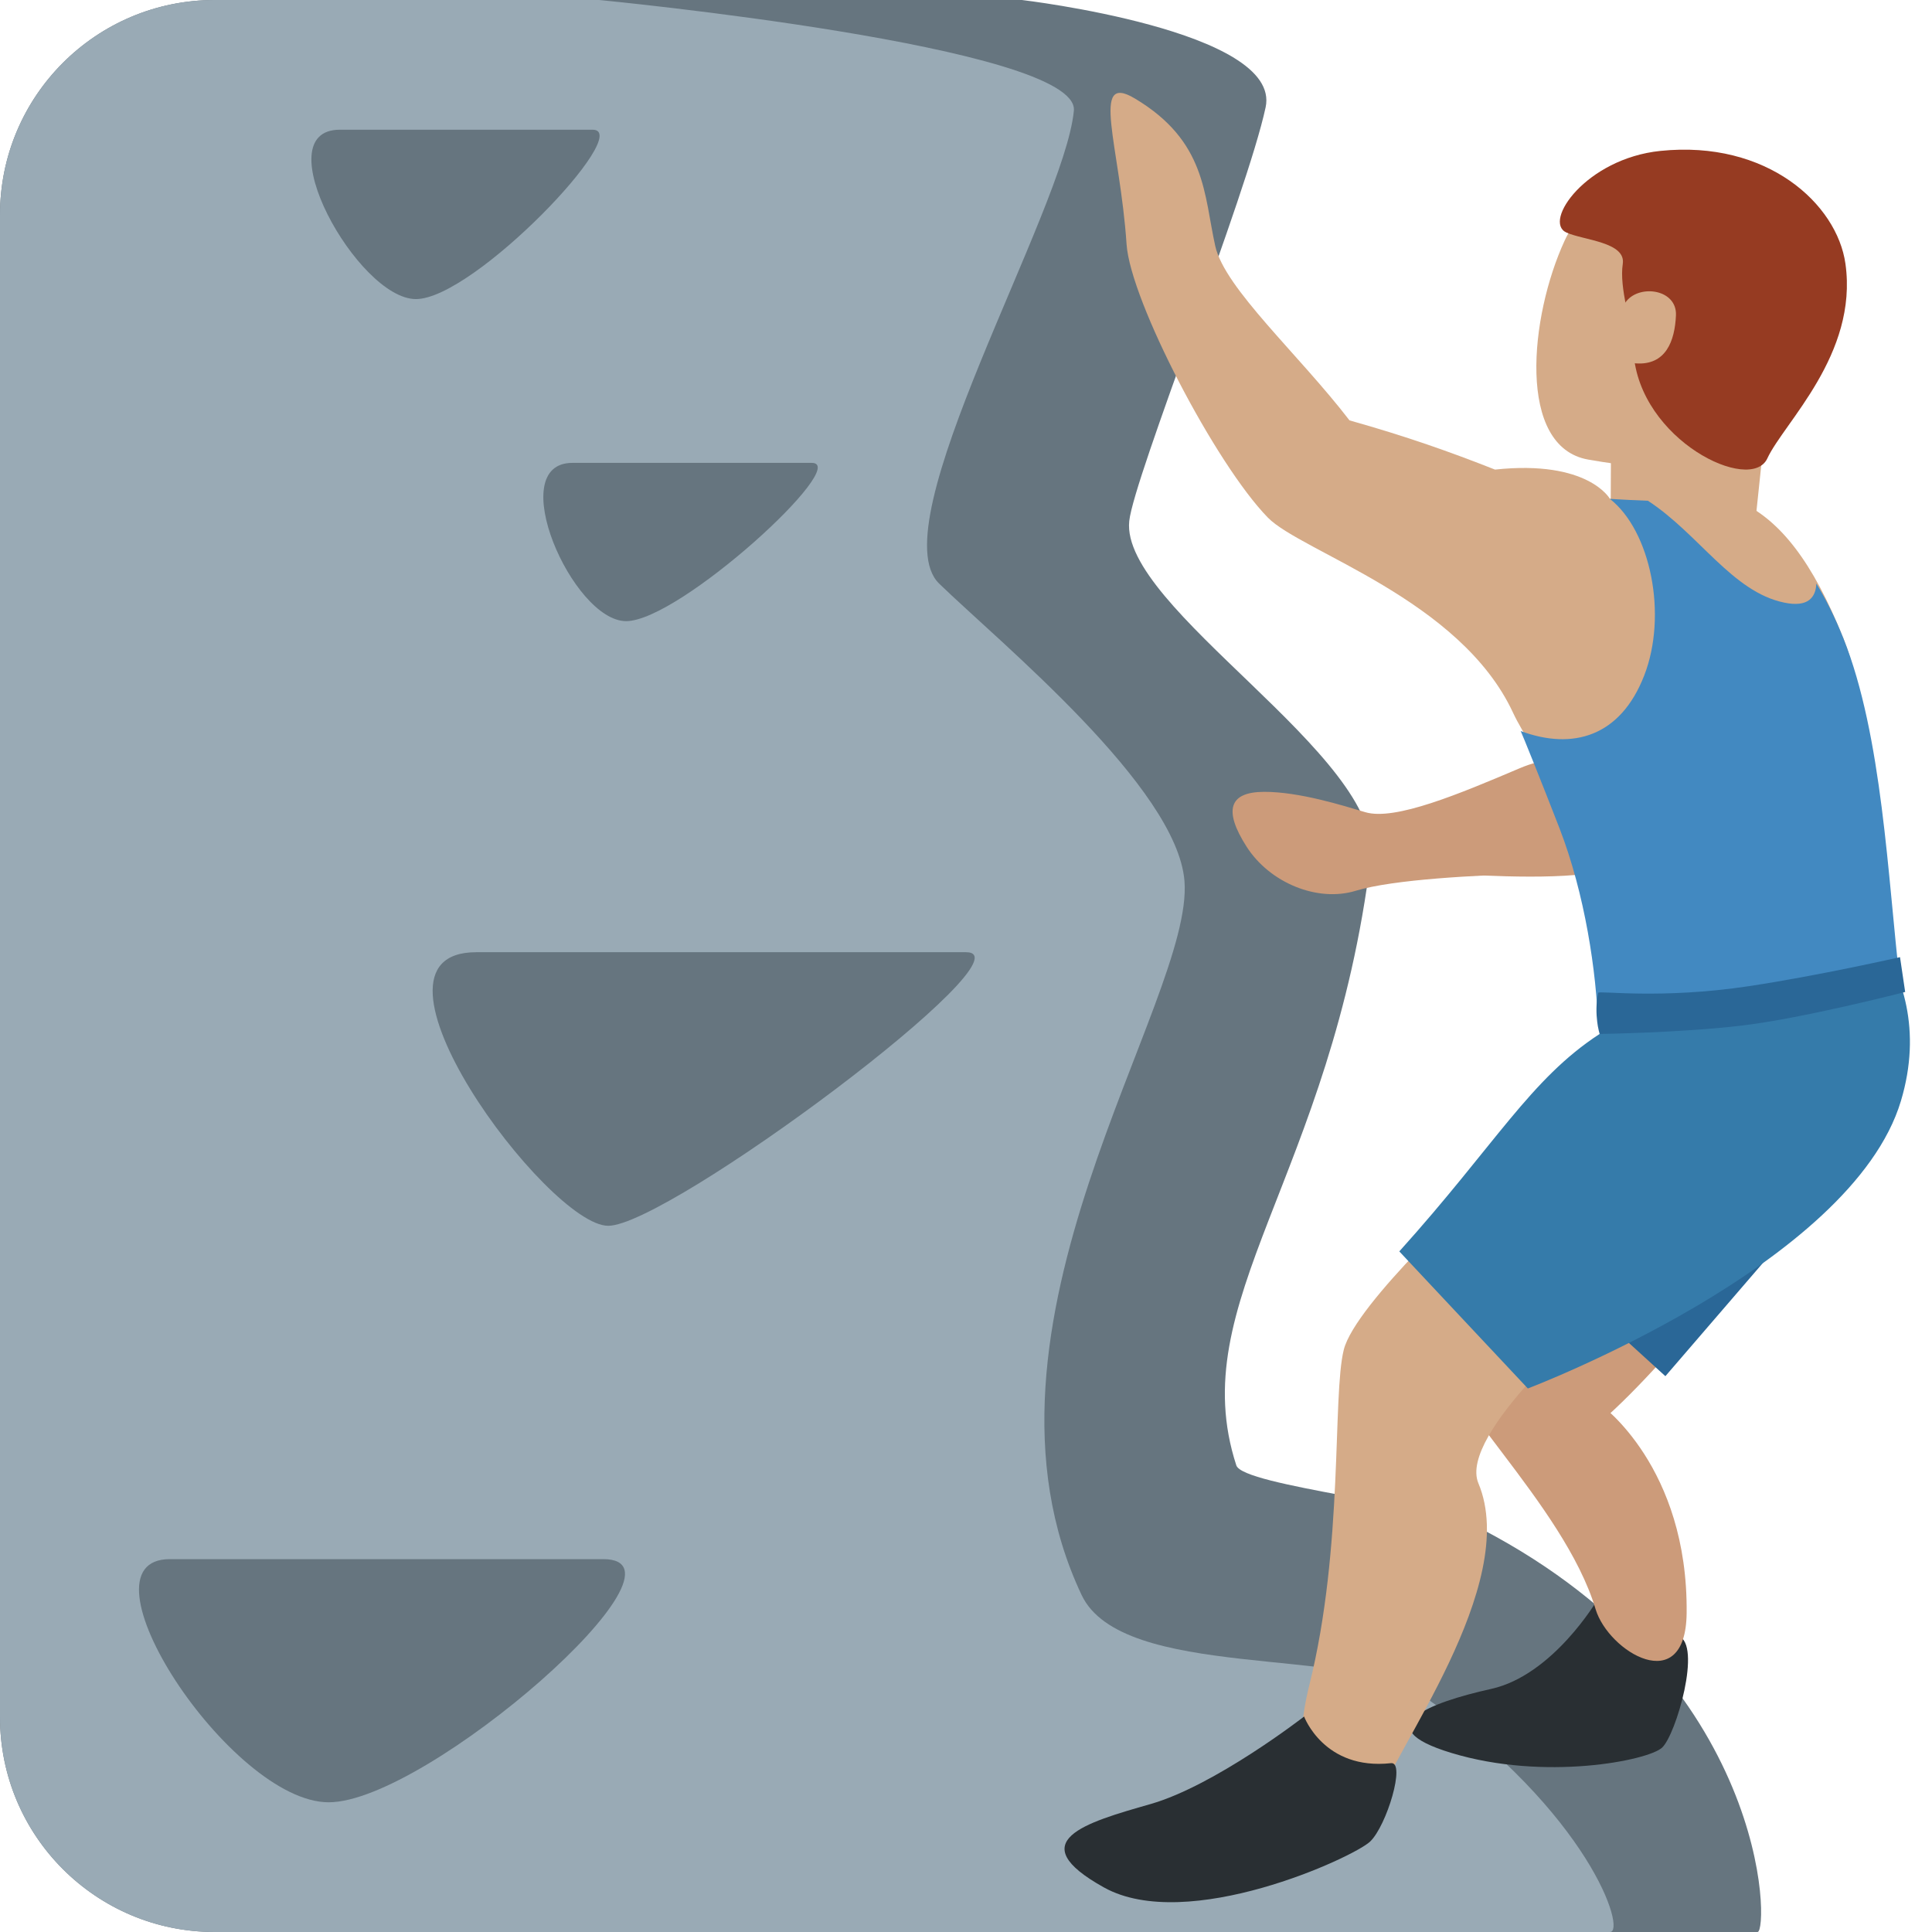 <?xml version="1.0" encoding="UTF-8" standalone="no"?><svg xmlns:dc="http://purl.org/dc/elements/1.1/" xmlns:cc="http://creativecommons.org/ns#" xmlns:rdf="http://www.w3.org/1999/02/22-rdf-syntax-ns#" xmlns:svg="http://www.w3.org/2000/svg" xmlns="http://www.w3.org/2000/svg" viewBox="0 0 45 45" style="enable-background:new 0 0 45 45;" xml:space="preserve" version="1.1" id="svg2"><defs id="defs6"><clipPath id="clipPath16" clipPathUnits="userSpaceOnUse"><path id="path18" d="M 0,36 36,36 36,0 0,0 0,36 Z"/></clipPath></defs><g transform="matrix(1.25,0,0,-1.25,0,45)" id="g10"><g id="g12"><g clip-path="url(#clipPath16)" id="g14"><g transform="translate(32.75,0)" id="g20"><path id="path22" style="fill:#66757f;fill-opacity:1;fill-rule:nonzero;stroke:none" d="m 0,0 -28.75,0 c -2.209,0 -4,1.791 -4,4 l 0,28 c 0,2.209 1.791,4 4,4 l 15.042,0 c 0,0 4.849,-0.569 4.541,-2 -0.351,-1.634 -2.454,-6.896 -2.541,-7.708 -0.174,-1.62 4.734,-4.394 4.5,-6.292 -0.734,-5.934 -3.5,-8.25 -2.505,-11.305 C -9.587,8.308 -6.034,7.977 -5.125,7.5 0.25,4.682 0.208,0 0,0"/></g><g transform="translate(30,0)" id="g24"><path id="path26" style="fill:#99aab5;fill-opacity:1;fill-rule:nonzero;stroke:none" d="m 0,0 -26,0 c -2.209,0 -4,1.791 -4,4 l 0,28 c 0,2.209 1.791,4 4,4 l 7.167,0 c 0,0 8.955,-0.862 8.843,-2.062 -0.174,-1.852 -3.64,-7.717 -2.51,-8.813 1.13,-1.096 4.432,-3.794 4.571,-5.542 C -7.75,17.339 -12.213,11.284 -9.846,6.28 -9.091,4.681 -4.785,5.323 -3.518,4.427 -0.356,2.193 0.304,0 0,0"/></g><g transform="translate(29.759,6.181)" id="g28"><path id="path30" style="fill:#292f33;fill-opacity:1;fill-rule:nonzero;stroke:none" d="M 0,0 C 0,0 0.404,-0.278 1.516,-0.666 1.959,-0.82 1.472,-2.506 1.211,-2.746 0.951,-2.986 -0.976,-3.373 -2.716,-2.844 -4.31,-2.36 -3.121,-1.906 -1.972,-1.651 -0.822,-1.396 0,0 0,0"/></g><g transform="translate(28.313,21.683)" id="g32"><path id="path34" style="fill:#cc9b7a;fill-opacity:1;fill-rule:nonzero;stroke:none" d="m 0,0 c -1.108,-0.471 -2.32,-0.982 -2.873,-0.817 -0.416,0.124 -1.235,0.382 -1.887,0.379 -0.651,-0.002 -0.759,-0.342 -0.325,-1.021 0.435,-0.679 1.324,-1.039 2.032,-0.823 0.708,0.216 2.276,0.291 3.233,0.317 C 1.137,-1.939 1.873,0.796 0,0"/></g><g transform="translate(27.85,21.386)" id="g36"><path id="path38" style="fill:#cc9b7a;fill-opacity:1;fill-rule:nonzero;stroke:none" d="M 0,0 C 0.484,0.258 1.333,0.391 1.333,0.391 L 2.262,2.662 4.743,1.026 c 0,0 -1.65,-1.933 -2.05,-2.355 C 2.293,-1.75 0.9,-1.746 -0.204,-1.7 -1.037,-1.664 -0.541,-0.288 0,0"/></g><g transform="translate(29.822,9.829)" id="g40"><path id="path42" style="fill:#cc9b7a;fill-opacity:1;fill-rule:nonzero;stroke:none" d="M 0,0 C 0,0 -2.739,1.872 -2.937,1.076 -3.136,0.28 -0.685,-1.832 -0.091,-3.812 0.149,-4.611 1.588,-5.475 1.606,-3.891 1.636,-1.156 0,0 0,0"/></g><g transform="translate(27.162,10.499)" id="g44"><path id="path46" style="fill:#cc9b7a;fill-opacity:1;fill-rule:nonzero;stroke:none" d="M 0,0 C 0,0 0.88,-1.752 1.766,-1.567 2.652,-1.383 4.985,1.438 5.687,2.508 6.388,3.578 6.105,6.179 4.519,4.925 2.932,3.67 0,0 0,0"/></g><g transform="translate(34.225,14.064)" id="g48"><path id="path50" style="fill:#2a6797;fill-opacity:1;fill-rule:nonzero;stroke:none" d="M 0,0 -6.368,-0.814 -3.193,-3.707 0,0 Z"/></g><g transform="translate(27.622,13.868)" id="g52"><path id="path54" style="fill:#d5ab88;fill-opacity:1;fill-rule:nonzero;stroke:none" d="m 0,0 c 0,0 -2.369,-2.157 -2.583,-3.02 -0.215,-0.862 0.003,-3.663 -0.642,-6.25 -0.644,-2.586 1.08,-3.016 1.294,-2.154 0.215,0.862 2.652,4.022 1.857,5.917 -0.385,0.916 2.231,3.138 2.231,3.138 L 0,0 Z"/></g><g transform="translate(29.807,16.734)" id="g56"><path id="path58" style="fill:#357baa;fill-opacity:1;fill-rule:nonzero;stroke:none" d="m 0,0 c -1.291,-0.84 -1.944,-2.066 -3.733,-4.052 0.355,-0.378 2.395,-2.554 2.395,-2.554 0,0 6.032,2.286 6.952,5.358 C 6.408,1.401 4.123,2.895 4.123,2.895 4.123,2.895 1.233,0.802 0,0"/></g><g transform="translate(32.932,28.407)" id="g60"><path id="path62" style="fill:#d5ab88;fill-opacity:1;fill-rule:nonzero;stroke:none" d="M 0,0 -0.245,-2.329 -2.919,-1.9 -2.91,0.122 0,0 Z"/></g><g transform="translate(33.434,28.33)" id="g64"><path id="path66" style="fill:#d5ab88;fill-opacity:1;fill-rule:nonzero;stroke:none" d="m 0,0 c -0.954,-1.243 -2.435,-1.138 -3.838,-0.894 -1.338,0.233 -1.093,2.671 -0.44,4.083 0.658,1.422 2.83,1.498 3.959,0.631 C 0.811,2.953 0.954,1.243 0,0"/></g><g transform="translate(25.146,28.167)" id="g68"><path id="path70" style="fill:#d5ab88;fill-opacity:1;fill-rule:nonzero;stroke:none" d="M 0,0 C -0.942,1.226 -2.325,2.46 -2.501,3.247 -2.715,4.203 -2.665,5.201 -4,5.998 -4.841,6.501 -4.277,5.116 -4.154,3.282 c 0.071,-1.056 1.664,-4.103 2.633,-5.094 0.623,-0.638 3.588,-1.519 4.57,-3.639 0.166,-0.358 0.605,-1.03 1.118,-1.841 0.849,-1.343 1.341,-2.469 0.658,-4.033 2.984,-0.155 5.318,1.114 5.318,1.114 -0.883,2.313 -0.212,4.329 -0.94,6.15 -1.149,2.879 -2.429,2.989 -4.35,2.598 0,0 -0.402,0.732 -2.142,0.546 C 1.871,-0.586 1.075,-0.303 0,0"/></g><g transform="translate(29.779,16.859)" id="g72"><path id="path74" style="fill:#4289c1;fill-opacity:1;fill-rule:nonzero;stroke:none" d="M 0,0 C 2.984,-0.155 5.625,0.824 5.625,0.824 5.396,2.788 5.297,5.426 4.57,7.247 4.409,7.65 4.24,7.983 4.066,8.267 4.055,8.012 3.916,7.819 3.468,7.912 2.499,8.112 1.883,9.185 0.928,9.81 0.699,9.82 0.463,9.829 0.219,9.845 0.98,9.248 1.297,7.68 0.858,6.553 0.415,5.413 -0.474,5.159 -1.443,5.519 -1.406,5.44 -1.066,4.599 -0.721,3.71 -0.245,2.481 -0.029,1.019 0,0"/></g><g transform="translate(24.3,4.015)" id="g76"><path id="path78" style="fill:#292f33;fill-opacity:1;fill-rule:nonzero;stroke:none" d="M 0,0 C 0,0 0.371,-1.007 1.62,-0.869 1.897,-0.839 1.541,-2.033 1.23,-2.33 0.919,-2.626 -2.175,-4.049 -3.729,-3.185 -5.282,-2.322 -4.073,-1.977 -2.865,-1.632 -1.657,-1.287 0,0 0,0"/></g><g transform="translate(30.938,33.188)" id="g80"><path id="path82" style="fill:#963b22;fill-opacity:1;fill-rule:nonzero;stroke:none" d="m 0,0 c 1.992,0.206 3.292,-0.989 3.449,-2.102 0.239,-1.69 -1.15,-2.966 -1.455,-3.627 -0.307,-0.667 -2.387,0.338 -2.494,1.979 -0.037,0.562 -0.269,1.191 -0.2,1.644 0.062,0.409 -0.732,0.441 -1.05,0.585 C -2.196,-1.319 -1.383,-0.143 0,0"/></g><g transform="translate(6.333,33.583)" id="g84"><path id="path86" style="fill:#66757f;fill-opacity:1;fill-rule:nonzero;stroke:none" d="M 0,0 4.708,0 C 5.5,0 2.5,-3.156 1.417,-3.156 0.333,-3.156 -1.417,0 0,0"/></g><g transform="translate(10.667,27.375)" id="g88"><path id="path90" style="fill:#66757f;fill-opacity:1;fill-rule:nonzero;stroke:none" d="M 0,0 4.458,0 C 5.208,0 2,-2.949 1,-2.949 0,-2.949 -1.292,0 0,0"/></g><g transform="translate(8.875,18.257)" id="g92"><path id="path94" style="fill:#66757f;fill-opacity:1;fill-rule:nonzero;stroke:none" d="M 0,0 9.125,0 C 10.417,0 3.583,-5.098 2.458,-5.098 1.333,-5.098 -2.458,0 0,0"/></g><g transform="translate(3.167,6.948)" id="g96"><path id="path98" style="fill:#66757f;fill-opacity:1;fill-rule:nonzero;stroke:none" d="M 0,0 8.071,0 C 9.958,0 4.79,-4.531 2.957,-4.531 1.125,-4.531 -1.833,0 0,0"/></g><g transform="translate(29.779,17.5)" id="g100"><path id="path102" style="fill:#2a6797;fill-opacity:1;fill-rule:nonzero;stroke:none" d="m 0,0 c 0.01,0.046 1.158,-0.125 2.814,0.125 1.298,0.196 2.811,0.54 2.811,0.54 L 5.721,0.016 c 0,0 -1.918,-0.496 -3.07,-0.629 C 1.499,-0.747 0.028,-0.766 0.028,-0.766 0.028,-0.766 -0.084,-0.41 0,0"/></g><g transform="translate(30.312,30.396)" id="g104"><path id="path106" style="fill:#d5ab88;fill-opacity:1;fill-rule:nonzero;stroke:none" d="M 0,0 C 0.261,0.309 0.937,0.208 0.917,-0.271 0.896,-0.75 0.729,-1.208 0.167,-1.167 -0.396,-1.125 -0.229,-0.271 0,0"/></g></g></g></g></svg>

